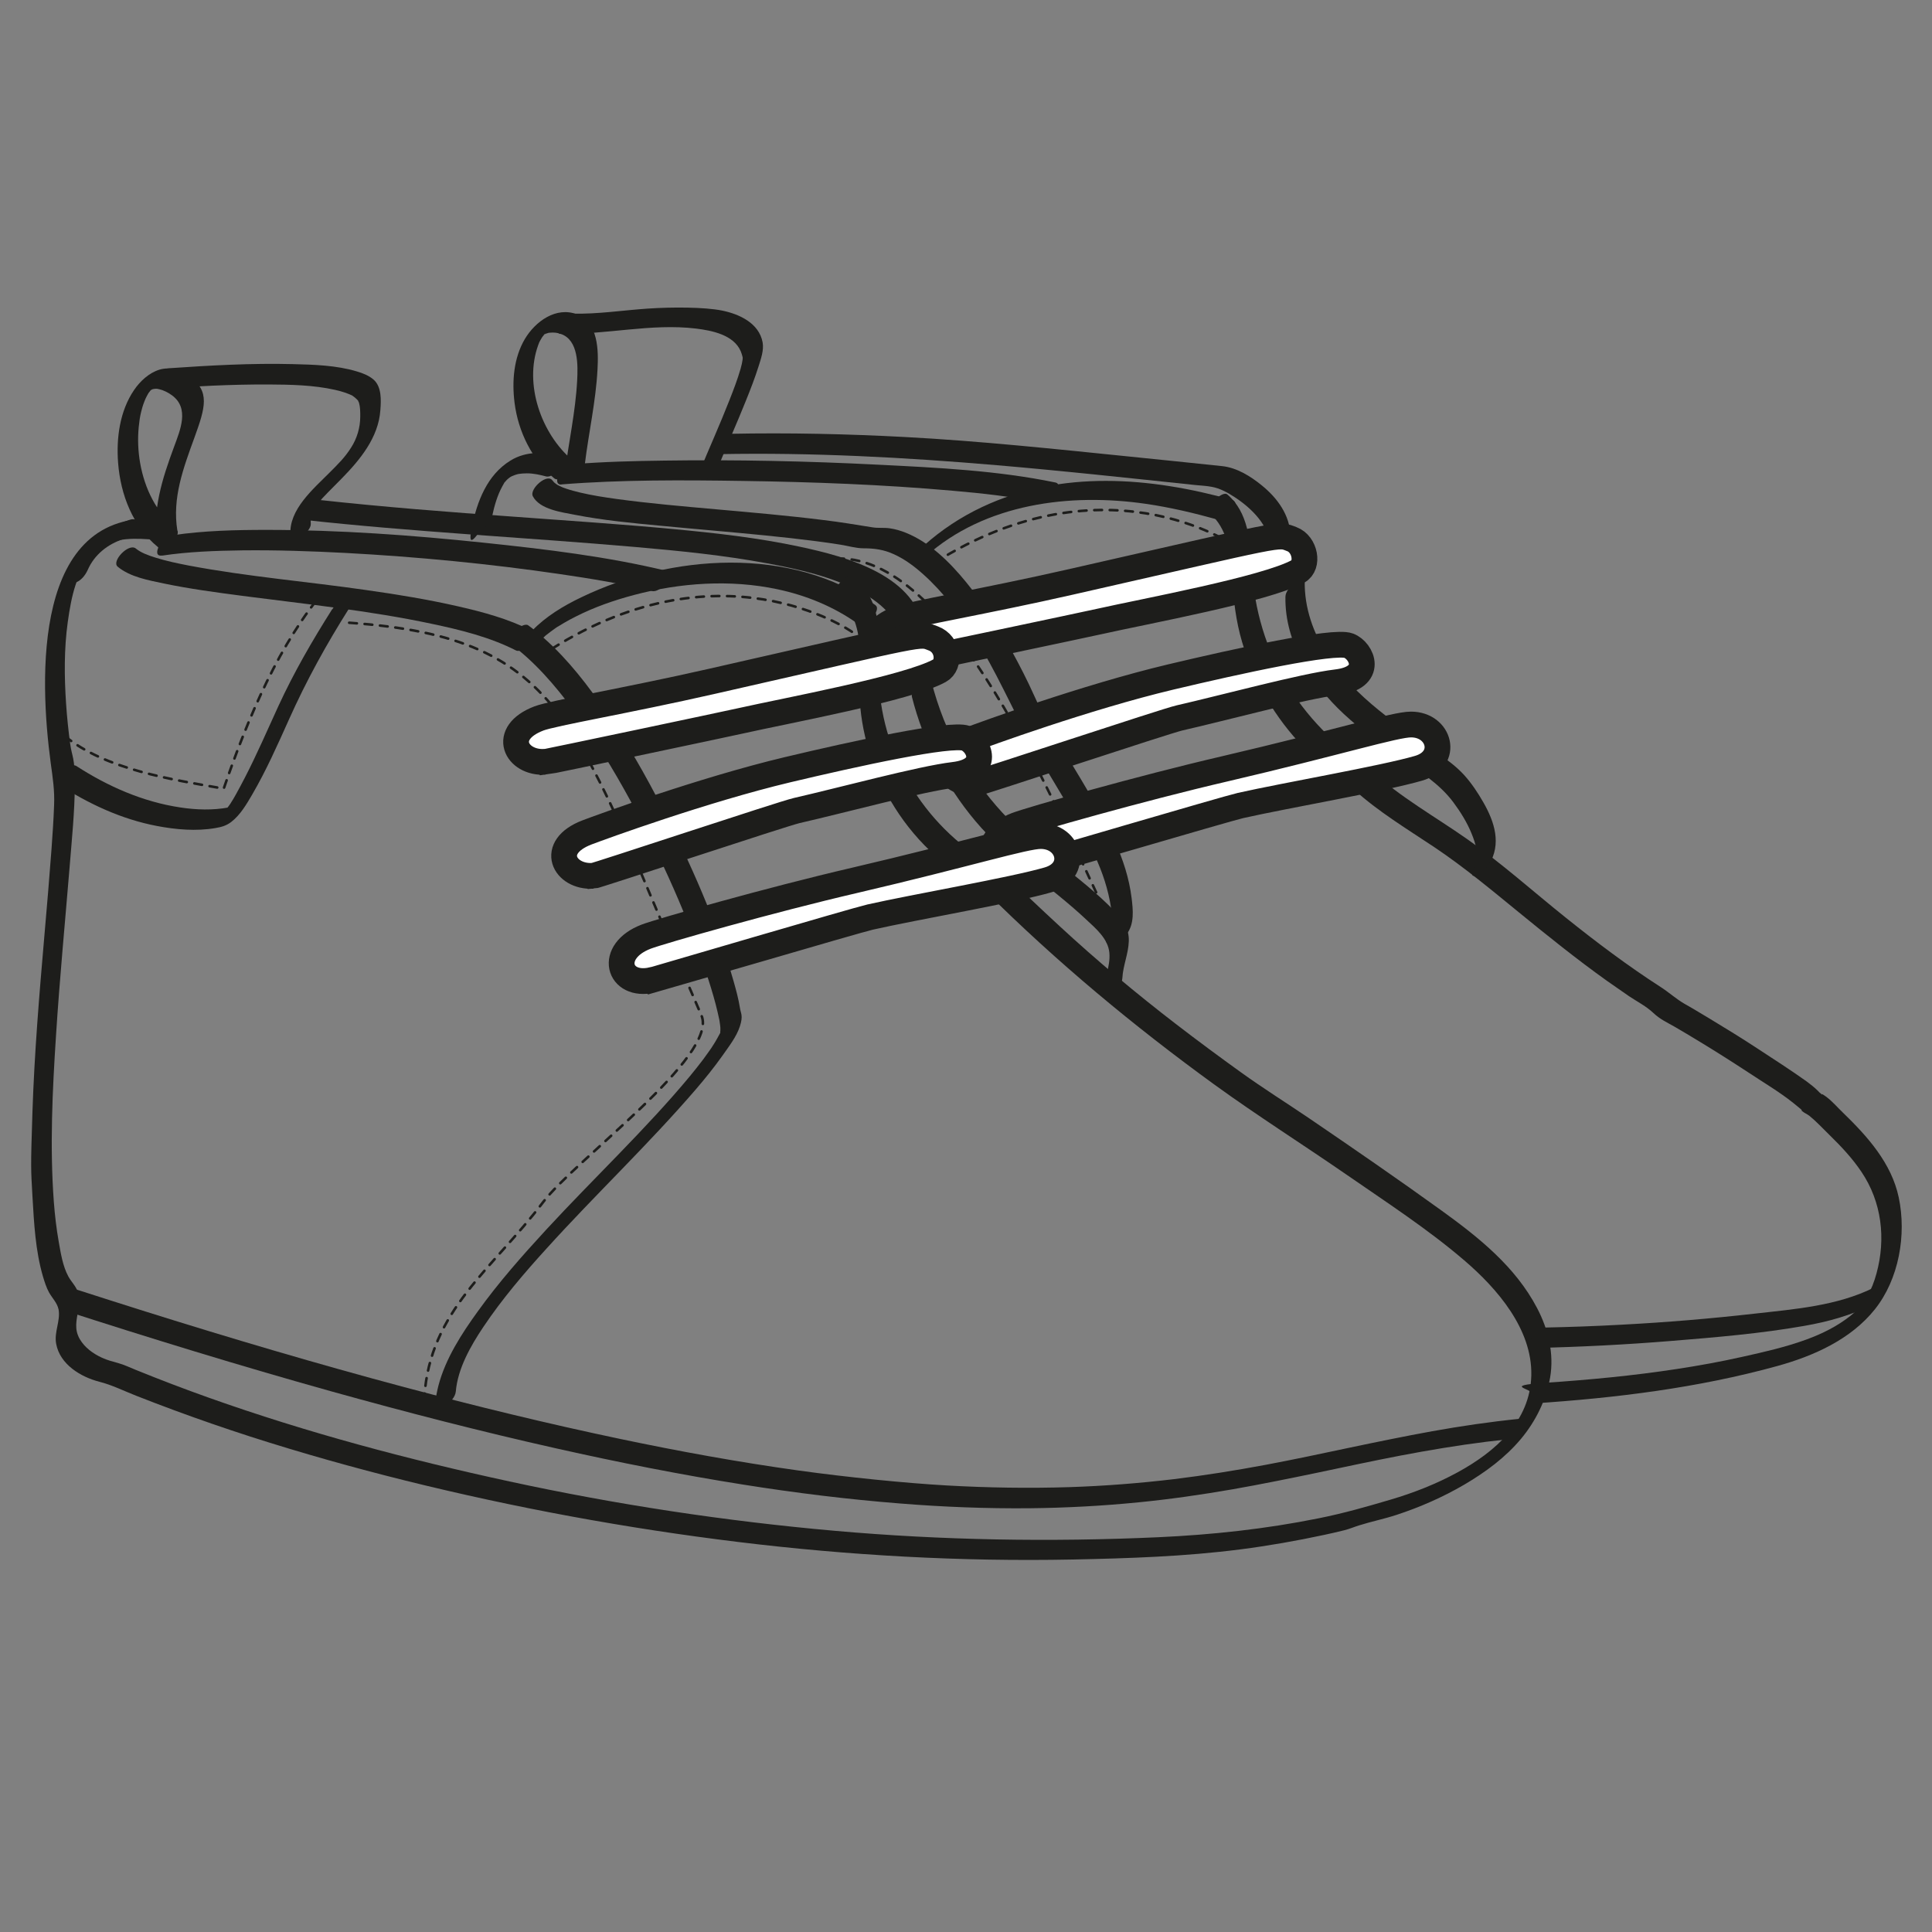 <?xml version="1.0" encoding="UTF-8"?><svg id="Colombe" xmlns="http://www.w3.org/2000/svg" viewBox="0 0 1500 1500"><rect x="0" y="0" width="1500" height="1500" fill="#808080" stroke="none"/><defs><style>.cls-1{fill:#1d1d1b;}.cls-2{fill:#fff;stroke-width:20px;}.cls-2,.cls-3{stroke:#1d1d1b;stroke-miterlimit:10;}.cls-3{fill:none;stroke-dasharray:0 0 0 0 0 0 6 6 6 6 6 6;stroke-linecap:round;stroke-width:2px;}</style></defs><path class="cls-1" d="M100.9,403.5c-21.6,6.9-38.8,23.4-47.8,44-1.7,3.9,1.5,6,5,5,4.7-1.4,8.1-5.8,10-10,5.2-11.9,15.6-20.1,27.8-24,4.3-1.4,8.7-5.6,10-10s-1-6.3-5-5h0Z"/><path class="cls-1" d="M257.9,473c-15.4,24.3-29.8,49.2-41.8,75.3-8.5,18.5-16.6,37.3-26,55.5-2.3,4.4-4.6,8.8-7,13.1s-2.1,3.6-3.2,5.4-.9,1.6-2.4,3.6-1.1,1.4-1.6,2.1c-1.2,1.7,.3-.3,0,0-1.4,1.4,.8-.6,.4-.3,0,0,1.7-1.4,2.6-1.3-.7-.1-3.8,.9-1.4,.5-12.3,2.3-25.1,1.9-37.5,0-28.9-4.3-56.2-16.3-80.6-32.1-6.2-4-19.4,10.8-14.1,14.1,23.4,15.2,49.1,27.2,76.6,32.4,14.7,2.8,30.5,4.2,45.4,1.6,4.7-.8,8.4-1.8,12.3-4.8,7-5.4,11.8-13.7,16.2-21.2,10.9-18.7,19.7-38.6,28.6-58.4,13.4-30,29.2-58.6,46.8-86.4,1.8-2.9,2-7.3-2.3-7.4-4.6,0-8.8,5-10.9,8.4h0Z"/><path class="cls-1" d="M91.4,440c9.6,8,23.9,10.5,35.7,13,20.1,4.2,40.5,6.9,60.9,9.6,49.1,6.4,98.6,11.4,147.1,21.7,22.3,4.7,45.1,10.3,65.5,20.7,5.7,2.9,18.8-11.9,11.8-15.5-17.7-9-37.3-14.3-56.6-18.7-23.6-5.4-47.6-9.3-71.6-12.7-45.8-6.6-92.1-10.4-137.6-19-8.7-1.7-17.5-3.5-26-6.2-5.8-1.8-11.2-3.8-15.1-7-5.5-4.6-19.3,9.9-14.1,14.1h0Z"/><path class="cls-1" d="M125.7,431.4c20.6-3.1,41.5-3.8,62.3-4.1,26.8-.3,53.5,.6,80.3,2,55.9,3,111.7,8.4,167,16.5,23.8,3.5,47.7,7.4,71.1,13.1,6.6,1.6,18.7-13.8,11.8-15.5-46.5-11.3-94.6-17-142.2-22-56.1-5.9-112.7-10-169.2-10-24.1,0-48.5,.6-72.4,4.1s-8.8,4.4-10.9,8.4-2.4,8.1,2.3,7.4h0Z"/><path class="cls-1" d="M765.3,692.1c55.2,54.9,115,104.6,178,150.3,33.3,24.1,68.1,46.1,102,69.5,30.9,21.4,62.9,42.1,91.5,66.6,25.6,21.9,52.9,53.4,52.1,89.3-.8,35.8-28.1,59.4-57.2,75.3-16.5,9-34,15.9-52,21.2-18.6,5.5-36.8,10.7-55.9,14.5-41,8.3-82.7,12.8-124.5,14.7-83.8,3.8-167.9,2.4-251.4-5-84.7-7.5-169.2-20.3-252.3-38.3-79-17.1-157.2-37.9-233.4-65-19.1-6.8-38-14-56.7-21.6-4.5-1.8-9-4-13.7-5.3-4.4-1.2-8.6-2.3-12.7-4.2-6.8-3.1-13.4-7.9-17.2-14.5-4.4-7.7-2.5-14.5-1.1-22.7s1-9.2-.3-13.6c-1.4-4.6-5.1-8-7.4-12.2-4.4-8.1-5.9-18-7.5-27-1.8-10.2-3-20.5-3.8-30.9-3.2-43-1.1-86.5,1.7-129.4,2.8-43.8,7-87.6,10.6-131.3,1.7-21.1,3.9-42.4,4-63.7s-2.2-20.8-3.6-31.2c-1.4-10.4-2.5-20.8-3.2-31.3-1.4-21-1.6-42.4,1.3-63.3s6.9-38.7,19.3-52.7c10.9-12.3,28.3-12.7,43.6-11.6,6.3,.5,17.9-15.1,8.6-15.8-98.8-7.4-93.6,123.6-84.7,189.7,1.5,10.9,3.1,21.3,2.6,32.4-.4,11.4-1.2,22.8-2,34.1-1.7,22.7-3.6,45.3-5.6,68-3.9,45.2-7.7,90.5-9.2,135.9s-1.2,44.1,0,66c1.2,20.6,2.3,42,8.1,61.9,1.3,4.3,2.6,8.6,4.8,12.6,2.4,4.3,6.5,8.3,7.4,13.3,1.5,8.9-3.6,17.4-1.9,26.5,2.9,16,19.1,25.8,33.6,29.5,9.8,2.5,19,7.1,28.4,10.8,9.9,3.9,19.9,7.7,29.9,11.4,19.5,7.2,39.2,14,59,20.4,39.8,12.8,80,24.1,120.6,34.2,85,21.1,171.3,37,258.2,47.6,86,10.5,172.8,15.3,259.4,13.6,43.6-.9,87.2-2.3,130.6-7.9,21.7-2.8,43.3-6.6,64.7-11.2,5.2-1.1,10.4-2.3,15.6-3.6,4.1-1,7.7-2.6,11.6-3.8,9.5-3,19.4-5,28.9-8.1,18.3-6,36.1-13.8,52.7-23.5,16.5-9.7,31.9-21,44.2-35.7,11.3-13.6,19.4-29.9,22.5-47.4,3.2-18.7-1.4-37.4-10.1-54-16.8-32.1-45.2-54.8-74-75.6-33.8-24.4-68.1-48-102.6-71.5-17.8-12.1-35.9-23.4-53.4-36-16.7-12-33.3-24.3-49.7-36.9-31.5-24.2-62-49.7-91.2-76.7-14.6-13.5-29.1-27.1-43.2-41.1s-19.1,9.2-14.1,14.1h0Z"/><path class="cls-1" d="M234.7,403.5c86.1,9.5,172.5,13.7,258.7,21.2,34.3,3,68.6,6.4,102.4,12.7,24.8,4.6,50.3,10.4,72.7,22.3,17.3,9.2,31.5,23.4,33.5,43.6,.4,4.4,7.7,.6,9.3-.6,3.5-2.6,6.7-6.7,6.2-11.2-4.4-44.6-60.4-59.3-96.4-67-32.6-7-66-10.7-99.1-13.8-40.7-3.8-81.6-6.5-122.4-9.5-51.1-3.6-102.2-7.6-153.2-13.2-4.5-.5-8.6,2.8-11.2,6.2-1.1,1.5-5,8.8-.6,9.3h0Z"/><path class="cls-1" d="M137.1,410.8c-15.8-12.8-24.8-31.5-28.3-51.3-1.6-9.2-2-18.6-1.1-27.9,.4-4,.9-8,1.9-11.9s1-3.7,1.6-5.6c.3-.8,.6-1.6,.9-2.4s1.3-3.1,.7-1.8c.7-1.5,1.5-3,2.3-4.4s-.5,.5,.5-.7,1.8-2.4,.8-1.2,.8-.7,.9-.9c.7-1.5-1.3,1.2-.1,.1,1.2-1.1,.9,0,0,0,.3,0,.7-.6,1-.6-.3,0-1.5,.6-.4,.2s3.3-.9,5.5-.3c3.6,.8,7.2,2.6,10.2,4.8,13.8,10.1,6.4,27,1.6,40.1-9.2,24.9-17.3,49.8-12.9,76.7,.7,4.4,7.6,.7,9.3-.6,3.3-2.5,6.9-6.8,6.2-11.2-4.1-25.3,4.7-48.6,13.2-72s12.5-36.4-4-47.7c-6.9-4.8-14.7-7.7-23.1-5.2-8.1,2.5-15,8.9-19.7,15.8-11.1,16.3-13.9,37.3-12.4,56.6,1.9,24.7,11.4,49.5,31.1,65.5,5.6,4.5,19.3-10,14.1-14.1h0Z"/><path class="cls-1" d="M122.7,301.9c28.5-2,57-3.5,85.6-3.4,17.3,.1,35,.4,51.9,4.2,2.8,.6,5.5,1.4,8.2,2.3,1,.4,2.1,.8,3.1,1.2,1.1,.5,2,1,2.1,1,1.5,1,2.8,2.1,4,3.4s.4,.6,.6,.9,.4,.7,0,0c-.6-1.1,.5,1.2,.5,1.1,1,3.5,1,7,1,10.7,0,8.8-2.6,17.2-7.1,24.2-4.7,7.5-10.1,12.8-16.8,19.5-12.5,12.6-31.7,28.7-30.3,48.3,.6,9.2,16.2-2.3,15.8-8.6-.3-3.7,0-5.7,1.3-9-.5,1.2,.5-1,.7-1.4,.4-.8,.8-1.5,1.3-2.2,.6-.9,0,0-.1,.2,.3-.5,.7-1,1-1.5,.6-.9,1.3-1.7,2-2.6s1.2-1.5,1.8-2.2,0,0-.2,.2c.4-.5,.9-1,1.3-1.5,1.5-1.6,3-3.2,4.6-4.8,3.4-3.4,6.8-6.8,10.2-10.3,14.3-14.6,28.6-31.8,30.1-53.1,.6-7.8,1.1-18.2-5.3-23.8-3.6-3.1-8.4-5-12.9-6.3-15.9-4.8-33.4-5.3-49.9-5.7-32-.8-64,1-95.9,3.2-4.5,.3-8.9,4.6-10.9,8.4-1.5,2.7-2.3,7.7,2.3,7.4h0Z"/><path class="cls-1" d="M1179.4,1101.6c-22.6,2.3-45.1,5.6-67.4,9.6-21.5,3.9-42.9,8.3-64.3,12.8-21.7,4.6-43.3,9.2-65.1,13.3-23.6,4.4-47.3,8.2-71.1,11.1-26.9,3.2-53.9,5.3-80.9,6.2-31.9,1-63.8,.5-95.6-1.3s-76.8-6.3-115-11.6c-46.6-6.5-92.8-14.9-138.9-24.6-56.1-11.8-111.8-25.4-167.1-40.1-67.4-18-134.4-37.8-200.9-58.7-18.1-5.7-36.3-11.5-54.3-17.3-6.4-2.1-18.8,13.2-11.8,15.5,69.5,22.5,139.3,43.9,209.7,63.6,58.1,16.2,116.6,31.3,175.5,44.5,48.1,10.8,96.5,20.4,145.2,28.1,40.3,6.4,80.8,11.4,121.4,14.6,33.4,2.7,67,4,100.6,3.7,28.2-.3,56.5-1.8,84.6-4.6,24.4-2.4,48.7-5.9,72.9-10.1,22.2-3.9,44.3-8.4,66.4-13,21.4-4.5,42.7-9.1,64.1-13.2,22-4.2,44.2-7.9,66.4-10.7,5.7-.7,11.3-1.3,17-1.9,4.5-.5,8.9-4.5,10.9-8.4,1.4-2.6,2.4-7.8-2.3-7.4h0Z"/><path class="cls-1" d="M1001.9,416.1c-.3-16-10.1-29.4-22.2-39.2-8.7-7.1-19.4-13.8-30.8-15-23.9-2.5-47.8-5-71.7-7.4-58.1-5.9-116.2-12.1-174.5-15.2-45.2-2.4-90.5-3.4-135.8-2.5-4.5,0-9,4.7-10.9,8.4-1.6,2.9-2.2,7.5,2.3,7.4,72-1.4,144.5,2.5,215.8,8.6,51.5,4.4,102.8,10,154.2,15.4,4.2,.4,8.5,.6,12.6,1.4,6.2,1.1,12.2,4.4,17.4,7.8,13.1,8.5,27.6,22.3,27.9,39.1,.2,9.1,15.9-2.3,15.8-8.6h0Z"/><path class="cls-1" d="M1190.8,1089.6c63.7-4.2,127.3-12,189-29,28.2-7.8,57.1-20.6,75.8-44,18.7-23.4,24.7-57.8,18.6-86.8-5.6-26.8-24.4-47.6-43.5-66.1-4.2-4-8.3-8.9-13-12.3s-2.2-1.1-3.2-1.7c-1.2-.8-2.1-1.7-3.1-2.8-2.7-2.7-5.8-5.1-8.9-7.4-12.2-8.7-25-16.9-37.5-25.1-12.6-8.3-25.5-16.2-38.4-24s-12.6-7.5-19-11.2c-6.5-3.8-11.9-8.8-18.3-12.9-25.6-16.5-49.9-34.8-73.6-53.8-25.5-20.4-49.9-42.4-76.7-61.1-24.7-17.3-51.5-32.3-73.9-52.7-5.2-4.8-19.2,9.5-14.1,14.1,19.1,17.4,41.6,30.9,63,45.2,22.9,15.4,43.9,32.9,65.2,50.3,22.4,18.3,44.9,36.4,68.4,53.2,5.8,4.1,11.6,8.1,17.4,12.1,6.2,4.1,13.2,7.7,18.6,12.8s10.7,7.4,16.3,10.6,13.5,8,20.3,12.1c12.5,7.6,24.8,15.4,37,23.4,11.7,7.8,24.2,15.1,35.2,23.9s4.4,4.2,6.7,6.2c1.8,1.6,3.9,2.3,5.8,3.8,5.4,4.4,10.3,9.7,15.3,14.6,9.1,8.9,17.9,18.2,25,28.8,15.8,23.4,19.1,51.9,11.7,78.9-3.5,13-9.4,24.3-20.1,32.8-10.3,8.2-22.2,14.1-34.6,18.6-15.9,5.8-32.7,9.6-49.3,13.3-16.9,3.8-34,6.9-51.1,9.5-33.9,5.2-68,8.4-102.2,10.7s-8.9,4.6-10.9,8.4-2.3,7.7,2.3,7.4h0Z"/><path class="cls-1" d="M1190.8,1046.6c35.6-.8,71.3-2.6,106.8-5.5,34.4-2.8,69.3-5.7,103.3-11.7,18.3-3.2,36.1-8.1,52.8-16.4,3.6-1.8,8.4-6.6,8.4-10.9s-4.4-3.8-7.4-2.3c-28.4,14.1-61.3,16.6-92.3,20.1-34.4,3.9-69,6.8-103.6,8.6-19.8,1.1-39.6,1.8-59.4,2.2-4.5,0-9,4.7-10.9,8.4-1.5,2.9-2.2,7.5,2.3,7.4h0Z"/><path class="cls-1" d="M435.8,376.1c46.8-3.7,94.1-3.4,141.1-2.7,54.3,.8,108.6,2.8,162.7,7.6,22.7,2,45.6,4.4,68,9.1,4.3,.9,8.8-3.1,11.2-6.2s4.9-8.4,.6-9.3c-44.9-9.3-91.6-11.5-137.3-13.8-55.3-2.8-110.8-4-166.2-3.2-23.8,.3-47.6,.9-71.3,2.8s-8.9,4.6-10.9,8.4c-1.4,2.7-2.3,7.7,2.3,7.4h0Z"/><path class="cls-1" d="M413.7,385.3c5.4,10.3,22.6,12.4,32.7,14.4,22,4.3,44.4,6.4,66.7,8.5,27,2.6,54,4.8,81,7.5,13.2,1.3,26.5,2.8,39.7,4.5,6.3,.8,12.6,1.7,18.8,2.7,5.8,.9,12,2.8,17.8,2.8,8.5,0,15.8,1,23.6,4.6,8.4,3.8,15.9,9.4,22.7,15.5,15.7,14,28.5,31.2,39.8,48.8,16.9,26.2,28.7,54.7,43.8,81.8,16.4,29.5,35.5,57.6,49.8,88.2,6,12.9,10.3,26,12.5,40.1,.8,5.4,1.5,10.9,1,16.4-.1,1.4-.1,2.8-.4,2.8,.7,0-1.8,1.2,0,0,.2-.1,.5-1,.1-.3,.9-1.6,2-2.9,3.9-4.3s3.9-2.3,5.4-1.9c-6.5-1.7-18.7,13.8-11.8,15.5,5.5,1.4,11.3-4.1,14.2-8,5.8-7.8,4.7-18.4,3.6-27.5-3.8-31.2-19.3-58.3-35-85-13.9-23.8-29.4-47.2-40.7-72.4-5.3-11.8-11.2-23.3-17.4-34.6-10.4-18.7-21.8-36.8-35.4-53.4-12.7-15.5-28-30.8-46.9-38.4-4-1.6-8.1-2.8-12.3-3.4-4.5-.7-9.2,0-13.7-.8-12.5-2-25-4.1-37.6-5.6-27.9-3.5-55.9-5.9-83.8-8.4-25.7-2.3-51.5-4.5-77.1-8-9.5-1.3-19.1-2.8-28.4-5-3.6-.9-7.2-1.8-10.7-3s-2.8-1-4.1-1.6-1.1-.5-1.7-.8c-1.2-.6-.7-.4-1.1-.6-.8-.5-1.6-1.1-2.3-1.7s-1.9-2.5-1.2-1.2c-3.7-7-18.5,6.1-15.5,11.8h0Z"/><path class="cls-1" d="M435.7,354.2c-13.3-3.5-27.3-4.1-39.4,3.4-18.2,11.2-25.9,31.8-30,51.8s5.1,3.5,7.4,2.3c4.2-2.3,7.4-6.3,8.4-10.9,1.7-8,4-16.2,8-23.4s1-1.7,2-3.1c.4-.6,.8-1.1,1.3-1.6-.7,.8-.2,.2,.2-.2s.9-.9,1.4-1.3c-1.4,1.3,.1,0,.5-.3s1.6-1.1,.8-.6,1.3-.7,1.2-.6c.6-.3,3.4-1.4,5-1.7s4.4-.5,6.6-.5c5,0,10,1.1,14.9,2.4,6.5,1.7,18.8-13.7,11.8-15.5h0Z"/><path class="cls-1" d="M444.3,357.2c-24-20.4-37.6-58.8-26.4-89.4,.8-2.2,.7-1.9,1.6-3.6s2.4-3.8,1.2-2.1c.4-.5,.8-1.1,1.2-1.6,1-1.2-1.3,2,0,0s2.3-2,.1-.2c.6-.4,1.1-.9,1.7-1.3-2,1.4,0,0,.4,0-1.9,.6,.3-.1,.6-.2,1.6-.5,.6-.3,2.3-.5,2.9-.3,5.8,0,8.5,1,13.8,4.8,13.2,24.5,12.6,36.2-1.3,24.6-6.8,48.8-9.8,73.2-.6,4.6,4.8,3.7,7.4,2.3,3.9-2.1,7.8-6.4,8.4-10.9,3-24.4,8.5-48.6,9.8-73.2,.8-14.8,.7-36.3-15.8-42.8-16.4-6.4-32.6,5.6-40.6,19.1-8.7,14.7-10.1,32.9-8,49.5,2.8,22.3,13.4,44,30.7,58.6,5.4,4.6,19.3-9.8,14.1-14.1h0Z"/><path class="cls-1" d="M435.8,259.1c34.9,.9,69.6-8.2,104.6-4,12.2,1.5,29.2,4.8,34.7,17.6,.6,1.4,1,2.8,1.4,4.3s.1,1.5,.1,.3c0,.5,0,1.1,0,1.6-.5,3.1-.6,3.8-1.6,7.4-2.4,8.3-5.5,16.4-8.7,24.5-7.4,18.9-15.8,37.4-23.5,56.2-1.6,3.9,1.4,6,5,5s8.3-5.8,10-10c6.9-16.9,14.4-33.6,21.2-50.6,3.6-8.9,7.1-17.9,10-27.1,1.8-5.8,4.2-12.4,3.1-18.5-2.8-15-18.2-22-31.6-24.7s-38.6-2.8-57.6-1.5c-19.4,1.3-38.9,4.4-58.3,3.9-6.3-.2-17.8,15.6-8.6,15.8h0Z"/><path class="cls-3" d="M252.8,457.5c-35.4,41-60.2,99.4-79.1,154.8-39.7-7-92-14.7-123.9-41.2"/><path class="cls-1" d="M647.8,462.2c28.3,18.7,17.4,59.4,20.2,87.6,2.9,29.3,13.5,57.8,29.9,82.1,9.4,13.9,20.7,26.4,33.7,37.1,4.2,3.5,17.8-11.1,14.1-14.1-23-19-41-43.8-51.8-71.7-5.3-13.7-8.9-28-10.6-42.6-2-16.8,0-33.6-1.1-50.4-1-15.9-6.4-33-20.3-42.2-4.9-3.2-17.7,11.8-14.1,14.1h0Z"/><path class="cls-1" d="M708,541c9,35.4,25.9,68.7,49.4,96.6,24.9,29.6,57.9,50,85.9,76.3,7.5,7,17,14.9,18,25.8,1,10.7-4.4,21.3-4.9,32-.2,3.8,7.3-1.2,8.1-1.8,3.1-2.5,6.7-6.3,6.9-10.5,.5-9.7,4.7-18.9,5-28.7s-4.6-16.5-10.8-23c-13.7-14.3-29.4-26.4-44.8-38.7-15-11.9-29.8-24.1-42.7-38.2-12.2-13.3-22.9-28-31.8-43.8-10.4-18.3-18.1-38-23.3-58.4-1.2-4.8-16.3,6.9-15,12.3h0Z"/><path class="cls-1" d="M998,463.4c-.6,35.6,20.1,67.4,45.3,90.9,14,13,29.5,24.1,45.1,35,14.3,10,29.3,19.3,39.9,33.5,5.6,7.5,10.7,15.7,14.2,24.3,3.2,7.7,6.8,19.2,2,27-1.4,2.2-3.2,6.4,.9,6,3.9-.4,8.7-5.7,10.6-8.8,9.9-16,4.4-33.1-4.3-48.3-4.3-7.5-9.1-14.8-14.9-21.2-5.8-6.4-12.6-11.4-19.6-16.4-31.4-22.2-65.1-43.6-86.4-76.5-11.2-17.3-18.2-37.1-17.8-57.8,0-3.8-7.3,1.1-8.1,1.8-3,2.4-6.9,6.3-6.9,10.5h0Z"/><path class="cls-1" d="M938.8,398c14.6,12.5,16.8,32.1,17.8,50.2,1,17.2,2.9,33.9,7.8,50.4,9.1,30.6,25.7,59,48,81.9,12.6,13,27,24,42.8,32.9,5.3,3,17.5-12.2,14.1-14.1-28.1-15.8-51.7-38.7-68.7-66-17.7-28.4-26.9-60.2-28.8-93.5-1.1-19.8-2.7-42.1-18.9-55.9-4.1-3.5-17.8,11-14.1,14.1h0Z"/><path class="cls-1" d="M718.6,432.1c46-41.2,112.1-49.5,171.2-40.9,18.5,2.7,36.8,7,54.8,12s17.2-13.6,12.3-15c-63.8-17.8-132.9-23.6-194.5,5.5-16.3,7.7-31.5,17.7-44.9,29.7-2.2,2-8,6.9-6.9,10.5,1.1,3.5,6.8-.7,8.1-1.8h0Z"/><path class="cls-3" d="M661.4,490.5s-103.7-73-240,17.8"/><path class="cls-3" d="M958.5,423.7s-103.7-73-240,17.8"/><path class="cls-1" d="M395.8,499.5c19.2,14,34.9,32.4,49.1,51.4,16.6,22.3,31.1,46.1,44.4,70.5,24.2,44.7,45.5,91.7,61,140.1,2.5,7.9,4.9,15.9,6.8,24.1s1.3,5.9,1.8,8.9c.2,1.1,.3,2.3,.4,3.4,0,.9,0-1.2,0,.3s0,1.1,0,1.7-.2,1.6-.1,2.4c0,1.2,.5-1.7,.2-.7-.6,1.6,1.3-2.4,.3-.6s-1.9,3.5-2.9,5.3c-.5,.9-1,1.7-1.5,2.6s-2,3.1-1.6,2.6c.5-.8-1.1,1.6-1.3,2-.6,.9-1.3,1.8-1.9,2.7-1.5,2.1-3.1,4.3-4.6,6.4-3.3,4.4-6.8,8.7-10.3,13-33.5,40.4-74.9,79.4-111.6,119.2-18.6,20.2-36.9,40.9-53,63.3-12.6,17.4-25.1,36.7-30.6,57.7-1.1,4.3-2,8.7-2.3,13.1s4.7,3.7,7.4,2.3c3.8-2,8-6.4,8.4-10.9,1.5-17.8,11.6-35.5,21.4-50.1,14.6-21.8,31.8-41.9,49.1-60.9,37.9-41.9,79.1-80.8,116-123.7,7.1-8.3,14-16.8,20.3-25.7,4.9-7,11.2-15,13.8-23.2s.7-9.6,0-14.1c-1.1-6.9-2.9-13.6-4.8-20.3-13.3-46.8-33.6-92.2-55.7-135.4-13-25.4-27.2-50.2-43.2-73.8-14.1-20.7-29.6-40.9-48.4-57.6-3.9-3.5-8-6.9-12.3-10s-19.4,10.3-14.1,14.1h0Z"/><path class="cls-1" d="M679.7,469.8c-65.6-46.3-158.6-39.6-228.3-6.1-13.8,6.6-27.5,14.8-38.2,25.9-2.1,2.2-6.4,7.6-3.5,10.6,2.8,3,8.8-1.6,10.6-3.5s1.6-1.6,2.4-2.4,1-1,1.6-1.4c-1.9,1.7-.5,.5,0,0,2.3-1.8,4.6-3.6,7.1-5.3s1.2-.8,1.8-1.2c-1.4,.9,.2-.1,.6-.3,1.4-.9,2.9-1.8,4.3-2.6,3-1.7,6-3.4,9.1-4.9,14.2-7.2,29.4-12.5,44.8-16.6,36.1-9.6,75-12.3,111.6-4.5,22.2,4.7,43.5,13.4,62,26.5,6,4.2,19.4-10.5,14.1-14.1h0Z"/><path class="cls-3" d="M271.1,483.5c170.2,11.9,175.8,79.8,273.5,304.9,13.5,31.2-98.2,112.3-122.9,144.9-39.6,52.3-87.9,84.3-92.2,151.1"/><path class="cls-3" d="M637.4,435.3c93.6-21.8,176.6,179,215.8,262.2"/><path class="cls-2" d="M757.3,608.1c-21.9,1.2-34.5-22.2-4.5-33.7,11-4.2,90.3-33.1,155.8-48.7,51.8-12.3,126.8-28.8,138.5-24.4,10.4,3.9,19.9,24.9-9.4,28.4-25.4,3-86.9,19.7-122,27.7-10.7,2.4-155.8,50.7-158.3,50.8Z"/><path class="cls-2" d="M793.7,674.3c-26.1,5.9-34.5-22.2-4.5-33.7,11-4.2,96.3-28.5,161.8-43.7,88.2-20.6,132-34.4,144.5-34.4,22.4,0,29.6,27.1,5.8,34-27.1,7.9-103.1,21-138.2,28.9-10.7,2.4-166.9,48.4-169.3,49Z"/><path class="cls-2" d="M701.2,514.4c-21.9,1.2-34.5-22.2-4.5-33.7,11-4.2,68.2-13.8,133.8-28.7,169.8-38.5,160.8-37.8,172.5-33.4,10.4,3.9,13.3,20.3,4.8,25-24.7,13.7-119.1,31-154.2,38.9-10.7,2.4-149.8,31.8-152.3,32Z"/><path class="cls-2" d="M422.9,591.5c-21.9,1.2-34.5-22.2-4.5-33.7,11-4.2,68.2-13.8,133.8-28.7,169.8-38.5,160.8-37.8,172.5-33.4s13.3,20.3,4.8,25c-24.7,13.7-119.1,31-154.2,38.9-10.7,2.4-149.8,31.8-152.3,32Z"/><path class="cls-2" d="M460.2,680c-21.9,1.2-34.5-22.2-4.5-33.7,11-4.2,90.3-33.1,155.8-48.7,51.8-12.3,126.8-28.8,138.5-24.4,10.4,3.9,19.9,24.9-9.4,28.4-25.4,3-86.9,19.7-122,27.7-10.7,2.4-155.8,50.7-158.3,50.8Z"/><path class="cls-2" d="M506.2,760.9c-26.1,5.9-34.5-22.2-4.5-33.7,11-4.2,96.3-28.5,161.8-43.7,88.2-20.6,132-34.4,144.5-34.4,22.4,0,29.6,27.1,5.8,34-27.1,7.9-103.1,21-138.2,28.9-10.7,2.4-166.9,48.4-169.3,49Z"/></svg>